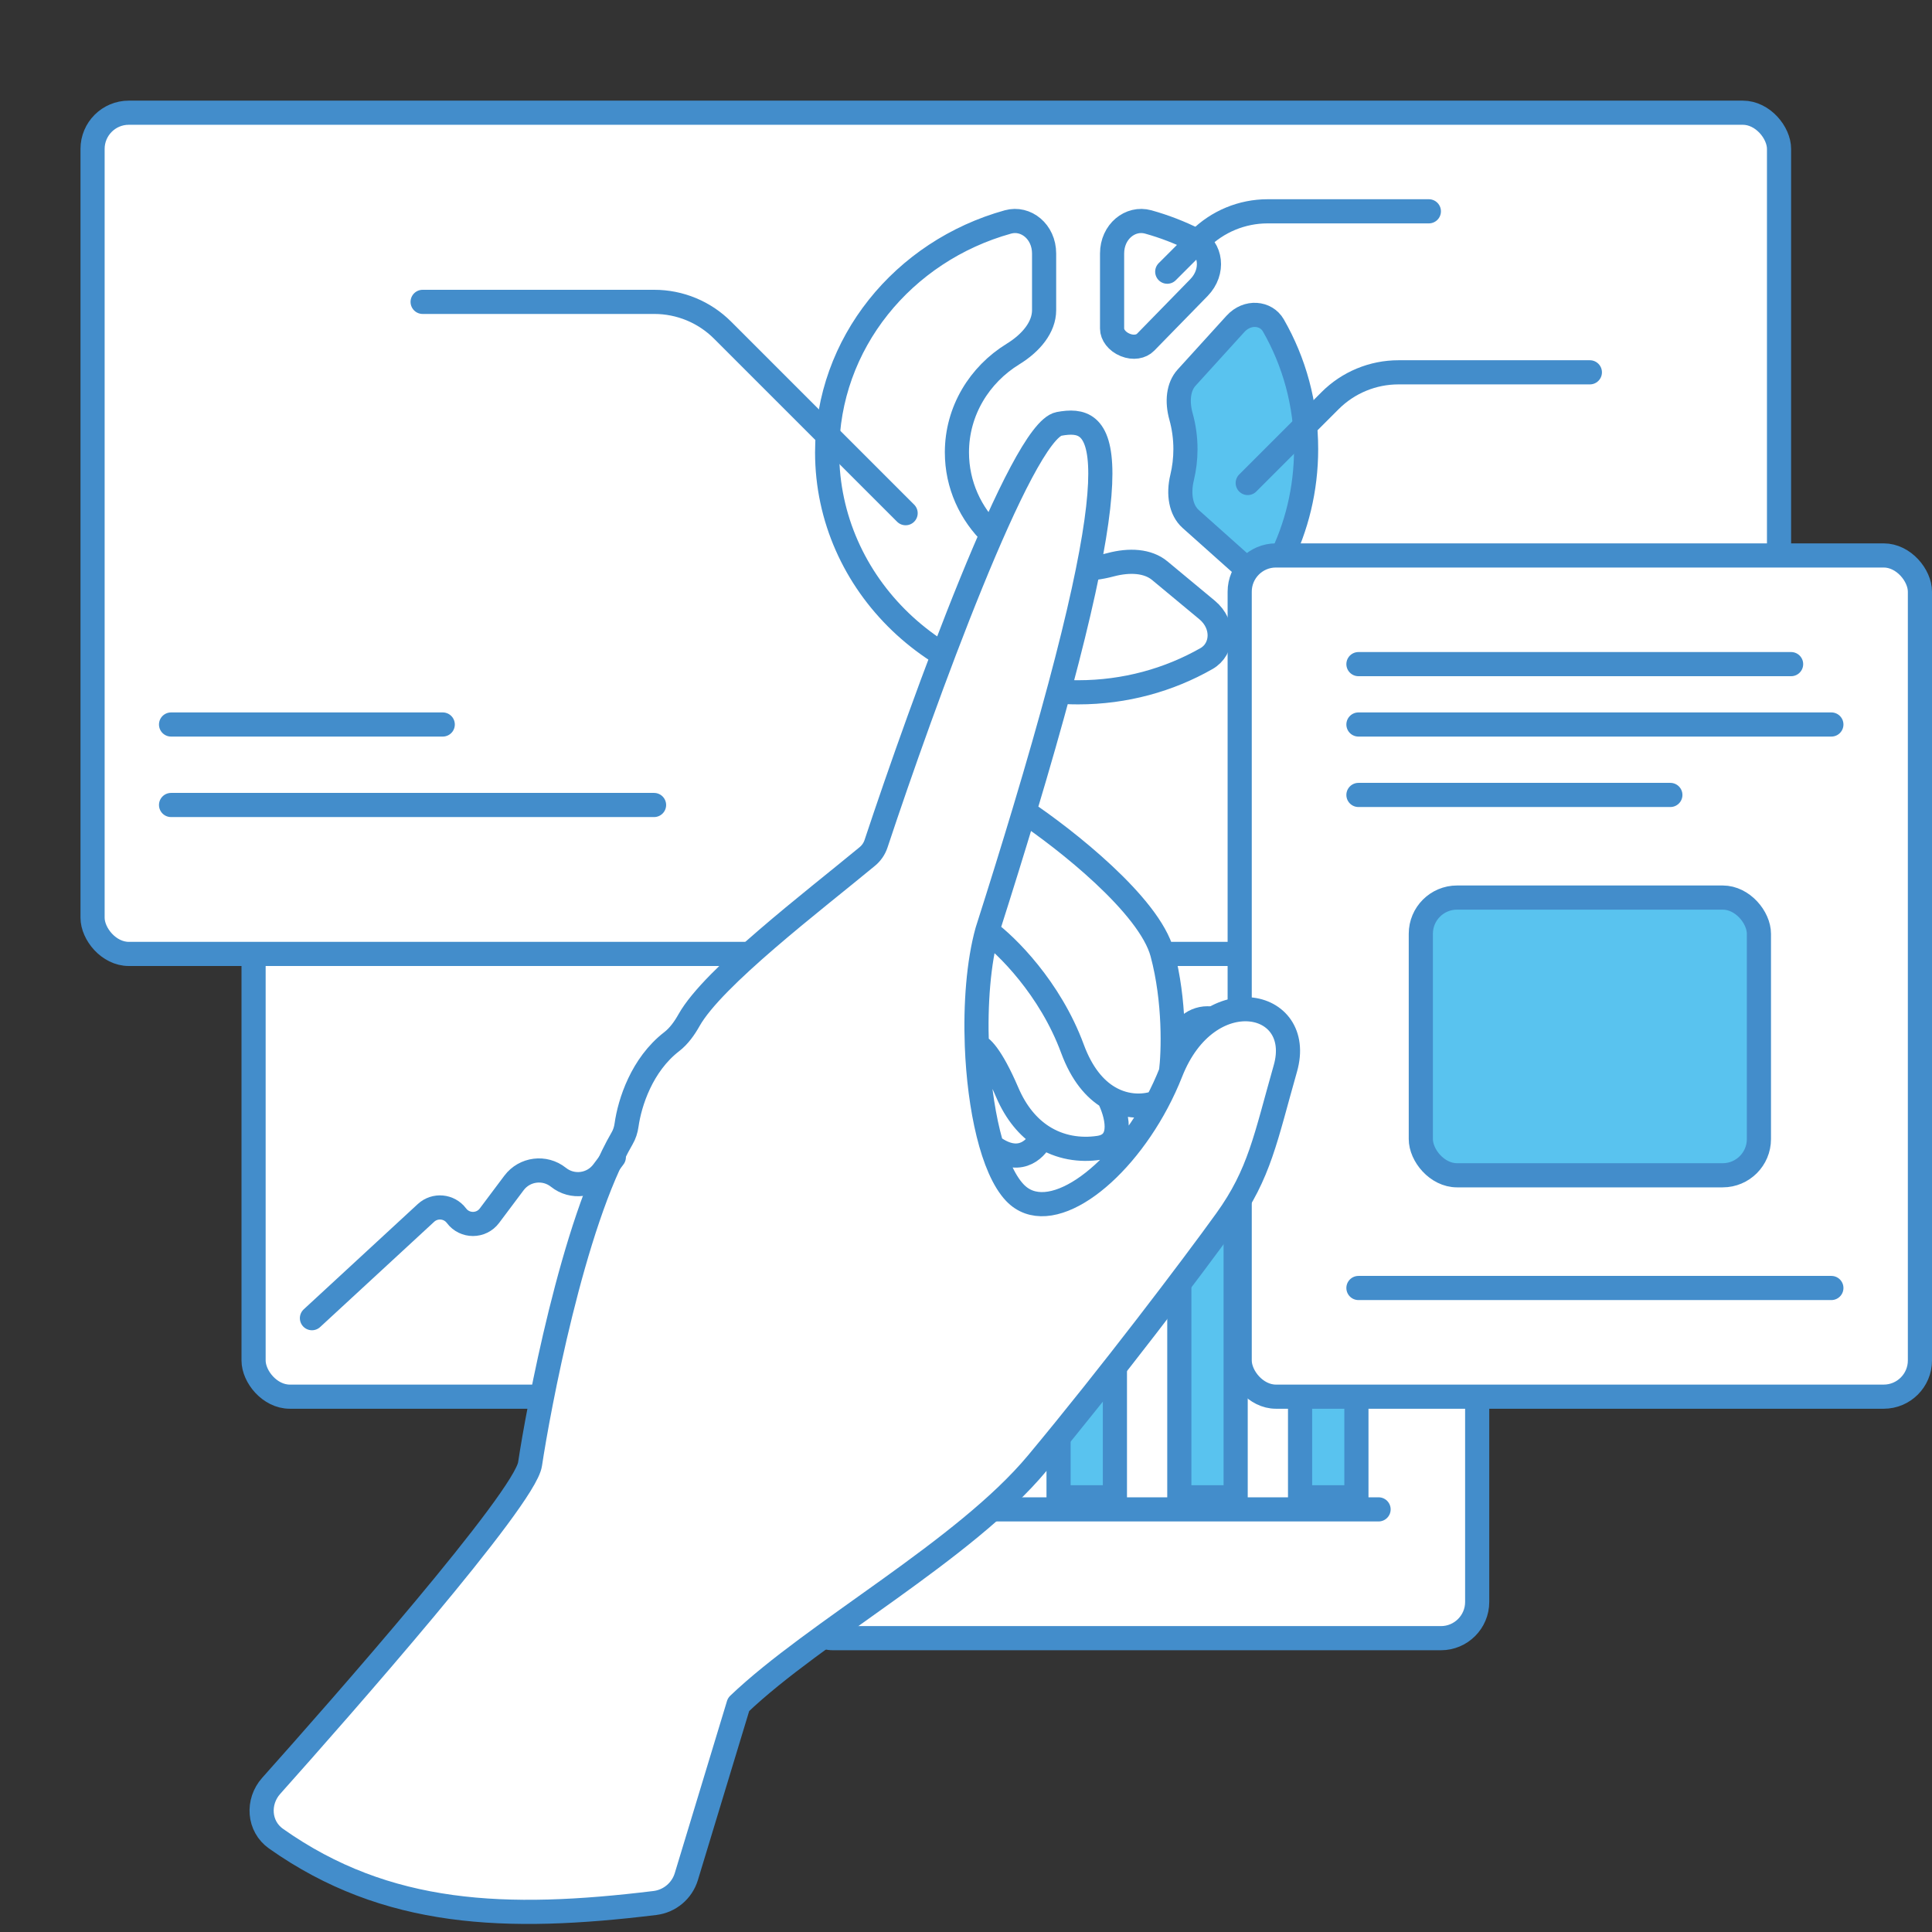 <?xml version="1.0" encoding="UTF-8"?> <svg xmlns="http://www.w3.org/2000/svg" width="80" height="80" viewBox="0 0 80 80" fill="none"><rect x="0" y="0" width="80" height="80" fill="#333333" stroke="none"/><rect x="33" y="33" width="28.167" height="34.833" rx="1.5" fill="white" stroke="#438DCB"></rect><path d="M53.833 43.333C53.833 42.689 54.355 42.166 55 42.166C55.644 42.166 56.166 42.689 56.166 43.333V62H53.833V43.333ZM48.833 43.333C48.833 42.689 49.355 42.166 50 42.166C50.644 42.166 51.166 42.689 51.166 43.333V62H48.833V43.333ZM43.833 43.333C43.833 42.689 44.355 42.166 45 42.166C45.644 42.166 46.166 42.689 46.166 43.333V62H43.833V43.333Z" fill="#59C3EF" stroke="#438DCB"></path><path d="M39.167 62.5H57.084" stroke="#438DCB" stroke-linecap="round" stroke-linejoin="round"></path><rect x="10.5" y="23" width="28.167" height="34.833" rx="1.5" fill="white" stroke="#438DCB"></rect><rect x="3.833" y="4.667" width="69.833" height="34.833" rx="1.5" fill="white" stroke="#438DCB"></rect><path d="M49.303 21.49C48.897 21.127 48.781 20.466 48.949 19.77C49.039 19.393 49.087 19 49.087 18.597C49.087 18.131 49.023 17.679 48.904 17.25C48.727 16.617 48.795 16.012 49.133 15.639L51.157 13.411C51.654 12.864 52.424 12.95 52.724 13.47C53.587 14.971 54.083 16.723 54.083 18.597C54.083 20.266 53.689 21.839 52.993 23.223C52.729 23.748 51.99 23.889 51.455 23.411L49.303 21.49Z" fill="#59C3EF" stroke="#438DCB"></path><path d="M45.983 23.386C46.77 23.176 47.529 23.22 48.024 23.631L49.981 25.256C50.718 25.868 50.645 26.878 49.959 27.27C48.404 28.156 46.587 28.667 44.642 28.667C38.882 28.667 34.25 24.199 34.25 18.732C34.25 14.222 37.4 10.395 41.739 9.19C42.477 8.986 43.234 9.588 43.234 10.498V12.845C43.234 13.542 42.705 14.194 41.946 14.66C40.557 15.513 39.624 17.014 39.624 18.732C39.624 21.419 41.891 23.56 44.642 23.56C45.105 23.56 45.555 23.5 45.983 23.386ZM47.438 14.17C47.254 14.358 46.93 14.42 46.595 14.284C46.248 14.143 46.049 13.861 46.049 13.606V10.498C46.049 9.588 46.806 8.986 47.544 9.19C48.212 9.376 48.852 9.623 49.456 9.926C50.148 10.273 50.293 11.246 49.644 11.911L47.438 14.17Z" fill="white" stroke="#438DCB"></path><rect x="51.333" y="23" width="28.167" height="34.833" rx="1.5" fill="white" stroke="#438DCB"></rect><path d="M11.229 73.949C14.097 70.735 21.732 62.064 21.948 60.625C22.283 58.395 23.72 50.652 25.759 47.138C25.858 46.968 25.917 46.781 25.944 46.587C26.075 45.655 26.576 44.089 27.813 43.134C28.116 42.9 28.347 42.57 28.534 42.238C29.527 40.471 33.685 37.309 35.913 35.465C36.083 35.324 36.207 35.142 36.276 34.934C38.224 29.059 42.304 17.836 43.854 17.552C45.652 17.221 47.093 18.028 42.413 33.607C44.096 34.732 47.594 37.48 48.127 39.472C48.66 41.464 48.59 43.583 48.488 44.393C50.006 40.545 54.045 41.363 53.224 44.244C52.403 47.125 52.161 48.6 50.768 50.534C49.375 52.468 45.963 56.971 42.951 60.586C39.938 64.2 33.751 67.55 30.582 70.579L28.42 77.705C28.242 78.292 27.733 78.724 27.118 78.799C20.969 79.549 16.014 79.374 11.43 76.136C10.707 75.626 10.641 74.608 11.229 73.949Z" fill="white"></path><path d="M48.488 44.393C50.006 40.545 54.045 41.363 53.224 44.244C52.403 47.125 52.161 48.6 50.768 50.534C49.375 52.468 45.963 56.971 42.951 60.586C39.938 64.2 33.751 67.55 30.582 70.579L28.42 77.705C28.242 78.292 27.733 78.724 27.118 78.799C20.969 79.549 16.014 79.374 11.43 76.136C10.707 75.626 10.641 74.608 11.229 73.949C14.097 70.735 21.732 62.064 21.948 60.625C22.283 58.395 23.72 50.652 25.759 47.138C25.858 46.968 25.917 46.781 25.944 46.587C26.075 45.655 26.576 44.089 27.813 43.134C28.116 42.9 28.347 42.57 28.534 42.238C29.527 40.471 33.685 37.309 35.913 35.465C36.083 35.324 36.207 35.143 36.276 34.934C38.224 29.059 42.304 17.836 43.854 17.552C45.652 17.221 47.093 18.028 42.413 33.607M48.488 44.393C48.59 43.583 48.66 41.464 48.127 39.472C47.594 37.48 44.096 34.732 42.413 33.607M48.488 44.393C48.318 44.824 48.124 45.242 47.912 45.642M42.413 33.607C41.96 35.115 41.45 36.761 40.877 38.557M40.877 38.557C41.668 39.133 43.482 40.913 44.409 43.428C44.8 44.487 45.344 45.102 45.902 45.435M40.877 38.557C40.52 39.847 40.384 41.585 40.45 43.308M47.912 45.642C46.232 48.808 43.4 50.833 42.024 49.386C41.096 48.41 40.549 45.875 40.45 43.308M47.912 45.642C47.46 45.821 46.668 45.894 45.902 45.435M45.902 45.435C46.229 46.065 46.609 47.364 45.507 47.529C44.728 47.645 43.886 47.527 43.149 47.047M40.45 43.308C40.588 43.293 41.032 43.658 41.709 45.236C42.077 46.093 42.582 46.677 43.149 47.047M43.149 47.047C42.956 47.514 42.298 48.27 41.215 47.555" stroke="#438DCB" stroke-linecap="round" stroke-linejoin="round"></path><path d="M37.5 21.25L29.921 13.672C29.171 12.921 28.154 12.5 27.093 12.5H17.5M51.666 20L55.078 16.588C55.828 15.838 56.846 15.417 57.907 15.417H65.833M48.333 11.25L49.661 9.922C50.412 9.171 51.429 8.75 52.49 8.75H59.166M18.333 30H7.083M27.083 33.333H7.083M74.166 27.5H56.25M75.833 30H56.25M75.833 53.333H56.25M69.166 32.917H56.25" stroke="#438DCB" stroke-linecap="round" stroke-linejoin="round"></path><rect x="58.833" y="37.166" width="14" height="11.5" rx="1.5" fill="#59C3EF" stroke="#438DCB"></rect><path d="M12.917 54.583L17.639 50.224C18.011 49.881 18.597 49.935 18.901 50.339C19.242 50.795 19.925 50.795 20.267 50.339L21.283 48.984C21.721 48.4 22.555 48.294 23.125 48.75C23.695 49.206 24.529 49.1 24.967 48.516L25.417 47.916" stroke="#438DCB" stroke-linecap="round" stroke-linejoin="round"></path></svg> 